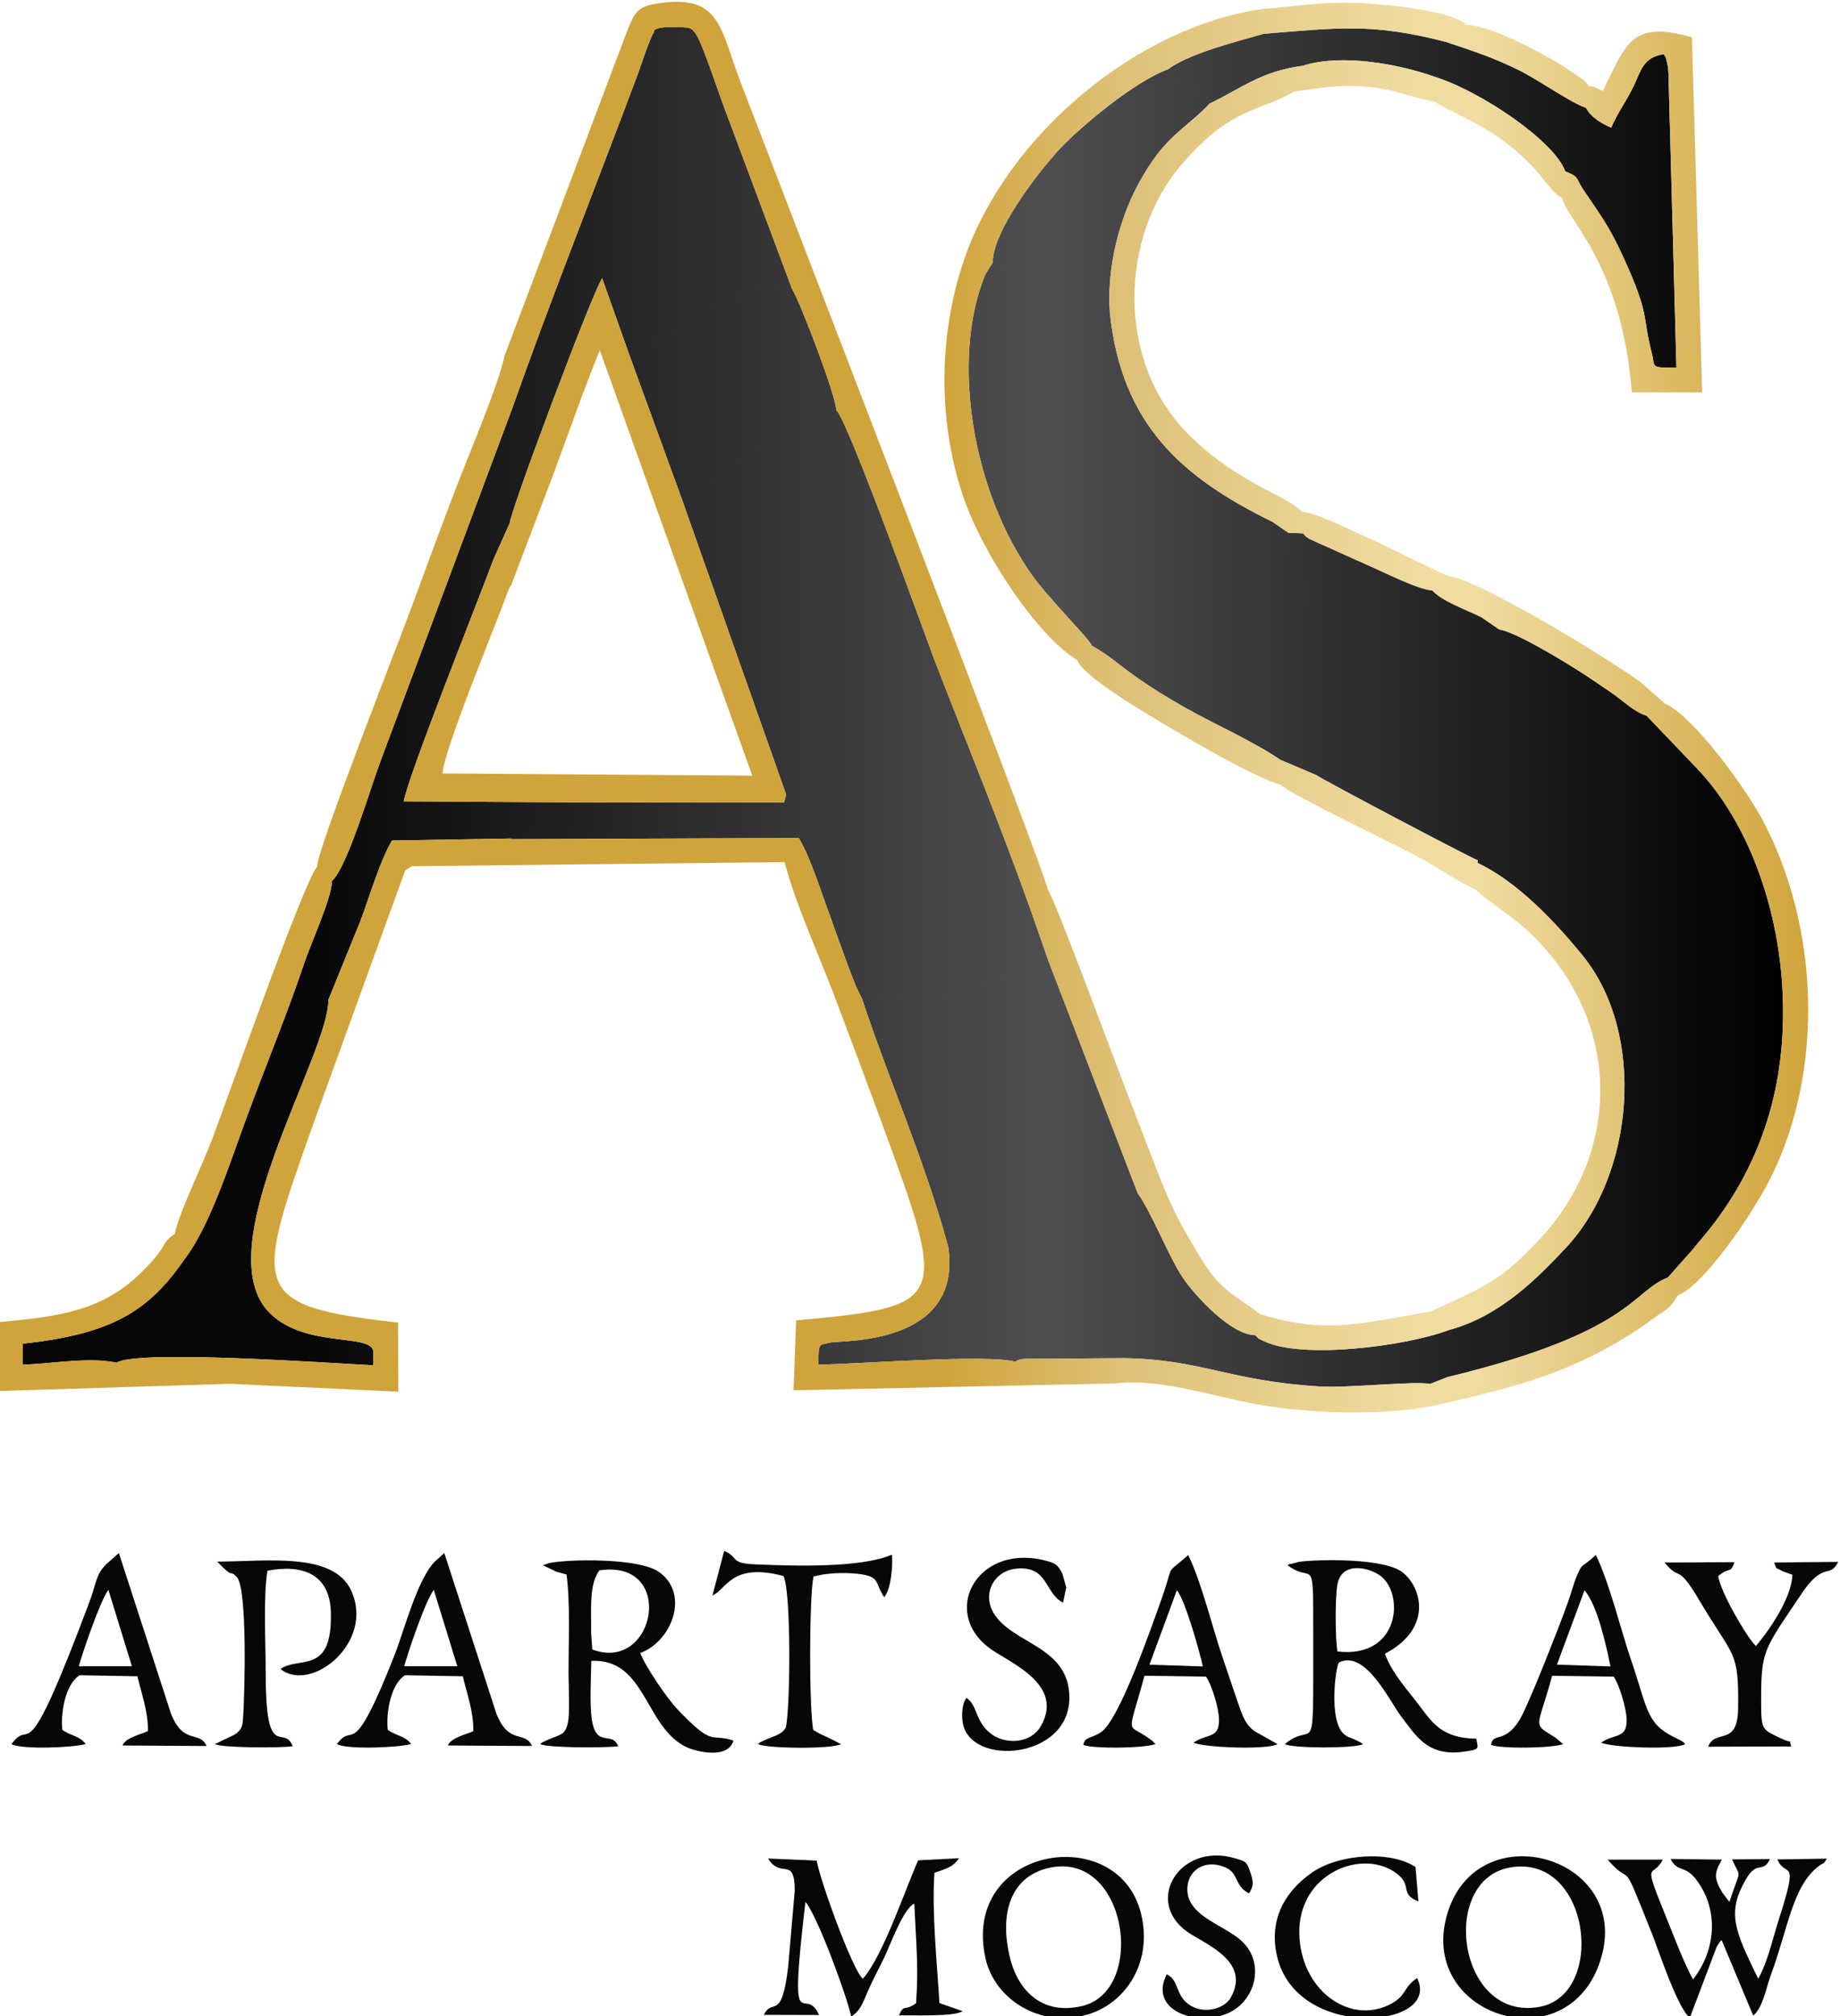 <?xml version="1.0" encoding="UTF-8"?> <svg xmlns="http://www.w3.org/2000/svg" xmlns:xlink="http://www.w3.org/1999/xlink" xmlns:xodm="http://www.corel.com/coreldraw/odm/2003" xml:space="preserve" width="43.565mm" height="47.72mm" version="1.1" style="shape-rendering:geometricPrecision; text-rendering:geometricPrecision; image-rendering:optimizeQuality; fill-rule:evenodd; clip-rule:evenodd" viewBox="0 0 4356.5 4772"> <defs> <style type="text/css"> .fil1 {fill:#070708} .fil0 {fill:url(#id0)} .fil2 {fill:url(#id1)} </style> <linearGradient id="id0" gradientUnits="userSpaceOnUse" x1="717.31" y1="1672.94" x2="4221.68" y2="1672.94"> <stop offset="0" style="stop-opacity:1; stop-color:#070708"></stop> <stop offset="0.502" style="stop-opacity:1; stop-color:#4F4F52"></stop> <stop offset="1" style="stop-opacity:1; stop-color:black"></stop> </linearGradient> <linearGradient id="id1" gradientUnits="userSpaceOnUse" x1="2236.16" y1="1674.72" x2="4281.17" y2="1674.72"> <stop offset="0" style="stop-opacity:1; stop-color:#CFA43A"></stop> <stop offset="0.2" style="stop-opacity:1; stop-color:#DEC076"></stop> <stop offset="0.549" style="stop-opacity:1; stop-color:#F0DCA1"></stop> <stop offset="0.592" style="stop-opacity:1; stop-color:#F0DCA1"></stop> <stop offset="0.62" style="stop-opacity:1; stop-color:#F0DCA1"></stop> <stop offset="1" style="stop-opacity:1; stop-color:#CFA43A"></stop> </linearGradient> </defs> <g id="Слой_x0020_1">  <path class="fil0" d="M3498.99 2036.15l-0.88 6.1c95.02,44.41 185.72,141.27 249.5,219.86 149.94,184.77 123.23,518.08 -41.66,692.73 -64.38,68.19 -152.96,160.22 -275.82,192.99 -102.84,38.76 -345.7,68.9 -434.88,27.38 -23.77,-11.07 -11.48,-4.65 -23.35,-15.43 -57.37,0.47 -144.92,-96.08 -171.73,-136.39 -33.8,-50.84 -74.15,-155.11 -106.58,-199.45l-36.07 0.29c-28.73,17.34 43.52,20.52 -165.46,84.99 -199.76,61.63 -187.64,11.68 -222.32,23.22 -26.3,8.76 -6.03,-0.53 -24.8,17.78 35.64,237.15 -256.67,220.99 -279.06,227.21 -25.92,7.2 -28.29,-3.75 -28.37,52.3 93.42,-1.39 399.63,-25.28 466.3,-6.92 9.58,-5 1.5,-3.37 20.82,-6.81l236.24 -1.57c185.27,2.8 248.02,54.15 465.39,67.01 65.11,3.85 224.78,-13.37 259.78,-6.15l41.54 -16.28c437.66,-105.63 436.84,-203.82 521.16,-235.37l57.61 -64.75c17.1,-21.62 35.42,-41.72 53.22,-65.4 120.82,-160.71 173.27,-346.76 160.13,-560.95 -11.46,-186.69 -79.48,-384.34 -199.9,-511.92l-121.71 -127.19c-27.85,-7.26 -57.35,-36.95 -85.08,-55.66 -31.24,-21.08 -49.5,-33.85 -81.21,-53.94 -31.21,-19.78 -146.94,-90.36 -181.97,-93.85l-5.75 2.02c-12.23,34.18 4.92,94.69 8.44,138.16 5.1,62.92 -6.43,101.51 -8.02,152.49 -1.88,60.84 -8.76,89.21 -19.45,142.89 -3.41,17.06 -1.88,53.72 -3.32,68.18 -3.93,39.25 -5.44,22.06 -22.74,42.43zm-1458.58 325.8c65.08,197.64 146.32,375.91 204.53,588.27 18.77,-18.31 -1.5,-9.02 24.8,-17.78 34.68,-11.54 22.56,38.41 222.32,-23.22 208.98,-64.47 136.73,-67.65 165.46,-84.99l36.07 -0.29 -211.43 -550.33c-30.34,-11.95 -23.16,-13.97 -40.99,12.52 -9.05,13.43 3.94,8.35 -24.18,20.47l-91.46 26.92c-171.01,45.78 -98.75,18.05 -198.46,20.4l-86.66 8.03zm-428.93 -1188.92l249.74 707.23 -4.72 18.55 -474.81 0.32c-18.92,43.91 2.72,29.98 8.47,70 -30.82,0.35 -61.61,1.35 -92.42,1.43 -10.96,0.03 -42.39,-0.71 -51.27,0.57l-41.86 14.93 686.63 -2.65c27.41,44.91 53.99,131.24 75.43,188.58 14.36,38.41 57.11,165.34 73.74,189.96l86.66 -8.03c99.71,-2.35 27.45,25.38 198.46,-20.4l91.46 -26.92c28.12,-12.12 15.13,-7.04 24.18,-20.47 17.83,-26.49 10.65,-24.47 40.99,-12.52l-37.17 -106.78c-71.18,-200.98 -153.57,-401.61 -230.24,-598.98 -19.76,-50.88 -204.97,-568.7 -234.63,-597.38 0.13,18.37 -6.94,9.52 1.15,22.02 -35.5,-9.53 -39.06,-0.63 -98.72,22.8 -20.89,8.2 -32.49,13.72 -52.02,23.59 -20.44,10.32 -25.97,12.82 -43.28,23.73l-35.47 24.23c-86.29,51.56 -45.79,32.71 -93.84,74.99 -22.9,20.16 -18.12,29.47 -46.46,11.2zm-123.16 -337.76l123.16 337.76c28.34,18.27 23.56,8.96 46.46,-11.2 48.05,-42.28 7.55,-23.43 93.84,-74.99l35.47 -24.23c17.31,-10.91 22.84,-13.41 43.28,-23.73 19.53,-9.87 31.13,-15.39 52.02,-23.59 59.66,-23.43 63.22,-32.33 98.72,-22.8 -8.09,-12.5 -1.02,-3.65 -1.15,-22.02 -0.18,-31.81 -85.32,-255.65 -105.38,-288 -84.47,-17.8 -131.92,20.56 -205.5,58.04l-133.66 78.26c-32.47,21.95 -13.45,6.25 -47.26,16.5zm-275.71 131.64l-313.68 839.83c-21.36,56.94 -76.96,246.1 -112.95,278.36 -1.09,43.36 -51.86,150.09 -68.67,203.31 0.09,0.04 19.13,4.54 23.76,8.47 -20.64,40.76 -9.9,12.44 0.53,58.47 6.21,-2.03 20.04,-12.04 32.78,-6.18l3.22 16.84 76.76 -188.98c20.74,-55.97 47.75,-146.29 73.96,-187.73l282.8 -4.8 -6.51 1.56 41.86 -14.93c8.88,-1.28 40.31,-0.54 51.27,-0.57 30.81,-0.08 61.6,-1.08 92.42,-1.43 -5.75,-40.02 -27.39,-26.09 -8.47,-70l-425.74 -2.59c9.72,-58.39 169.11,-456.71 212.6,-573.21l38.15 -84.67c3.96,-36.46 201.42,-560.35 219.09,-579.88l62.53 176.49c33.81,-10.25 14.79,5.45 47.26,-16.5l133.66 -78.26c73.58,-37.48 121.03,-75.84 205.5,-58.04l-150.26 -401.73c-15.29,-38.08 -59.92,-173.75 -74.69,-196.81 -13.3,-20.77 -16.33,-18.78 -47.38,-19.84 -62.2,-2.14 -53.93,12.43 -54.41,12.98 -7.85,8.72 -31.79,81.8 -37.86,98.03 -99.95,267.4 -205.74,531.99 -297.53,791.81zm1903.41 867.18c7.02,6.86 364.29,195.36 382.97,202.06 17.3,-20.37 18.81,-3.18 22.74,-42.43 1.44,-14.46 -0.09,-51.12 3.32,-68.18 10.69,-53.68 17.57,-82.05 19.45,-142.89 1.59,-50.98 13.12,-89.57 8.02,-152.49 -3.52,-43.47 -20.67,-103.98 -8.44,-138.16l5.75 -2.02 -42.35 -29.22c-38.11,-18.66 -94.34,-38.59 -115.96,-63.14 -36.53,-3.32 -114.4,-43.46 -156.83,-61.72l-134.57 -60.43c-12.37,-8.73 -5.81,-3.18 -14.77,-13.18l-34.81 -1.34c-22.53,34.81 37.09,63.26 65.2,236.91 14.69,90.68 29.71,155.72 9.09,215.13 -10.65,30.7 -6.75,48.01 2.85,70.55 -23.64,24.07 -36.41,1.45 -11.66,50.55zm-531.35 -306.15c41.39,22.83 67.68,48.12 109.54,77.29 37.48,26.13 70.34,45.83 109.33,68.19 66.22,37.96 163.37,80.62 227.81,124.86l84.67 35.81c-24.75,-49.1 -11.98,-26.48 11.66,-50.55 -9.6,-22.54 -13.5,-39.85 -2.85,-70.55 20.62,-59.41 5.6,-124.45 -9.09,-215.13 -28.11,-173.65 -87.73,-202.1 -65.2,-236.91l-37.81 -25.98c-218.23,-106.87 -356.67,-232.5 -384.81,-493.08l-27.42 0.36c4.21,-21.19 11.53,-27.11 0.61,-39.95 -20.08,-23.6 8.44,3.23 -22.46,-1.23 -8.34,-1.21 -53.53,-24.47 -74.1,-31.35l-154.1 -48.43 -18.08 29.06c-83.22,205.32 -27.44,518.21 112.81,713.21 39.28,54.61 137.96,152.96 139.49,164.38zm-234.22 -906.65l154.1 48.43c20.57,6.88 65.76,30.14 74.1,31.35 30.9,4.46 2.38,-22.37 22.46,1.23 10.92,12.84 3.6,18.76 -0.61,39.95l27.42 -0.36c-8.29,-108.16 22.68,-223.83 66.78,-305.36 60.28,-111.41 101.06,-123.37 162,-183.68l7.12 -7.72c-12.41,-33.37 3.22,1.46 -14.07,-17.56l-40.96 -37.35c-21.02,-11.32 1.26,10.49 -43.39,-2.69l0.51 -23.77c-82.67,30.16 -207.31,137.06 -252.71,184.25 -38.36,39.89 -162.81,192.17 -162.75,273.28zm641.39 -541.28c-67.08,19.09 -178.79,47.63 -225.93,83.75l-0.51 23.77c44.65,13.18 22.37,-8.63 43.39,2.69l40.96 37.35c17.29,19.02 1.66,-15.81 14.07,17.56 74.15,-34.75 119.44,-75.9 219.68,-89.31 95.25,-30.06 230.51,-3.27 313.04,25.78 112.84,35.71 285,154.07 309.29,223.87 34.69,13.8 24.4,15.91 43.16,43.86 42.09,62.72 59.76,83.47 94.52,159.33 64.08,139.89 43.8,136.35 67.47,227.4 8.75,33.65 -6.07,34.12 58.26,34.32l-18.88 -696.91c-0.92,-12.65 -0.18,-11.5 -3.13,-24.06 -4.93,-21.04 -1.76,-10.26 -7.93,-21.07 -49.48,6.67 -54.62,40.72 -71.53,75.73 -17.72,36.7 -37.76,62.54 -53.09,98.11 -24.17,-10.96 -46.88,-23.75 -59.84,-47.23 -31.6,-9.15 -112.28,-65.84 -156.28,-87.68 -63.41,-31.48 -105.43,-44.58 -174.9,-68.05 -173.07,-44.93 -254.43,-33.63 -431.82,-19.21zm-2555.32 2900.66c-87.25,126.84 -177.33,176.82 -382.75,199.51l-0.02 49.58c68.21,-1.94 157.25,-18.95 222.04,-4.66 48.77,-31.7 515.6,1.67 607.94,6.12l-0.01 -34.7c-9.62,-40.59 -159.76,-6.51 -243.57,-87.52 -155.48,-150.29 138.28,-610.4 137.45,-742.99l-3.22 -16.84c-12.74,-5.86 -26.57,4.15 -32.78,6.18 -10.43,-46.03 -21.17,-17.71 -0.53,-58.47 -4.63,-3.93 -23.67,-8.43 -23.76,-8.47 -38.73,114.38 -89.27,236.6 -133.07,355.36 -39.86,108.05 -87.43,258.95 -147.72,336.9z"></path> <path class="fil1" d="M1399.53 3839.98c-0.08,-46.62 -2.44,-93.35 19.71,-123.52 183.08,-26.94 132.67,243.87 -16.89,187.29l-2.78 -38.37 -0.04 -25.4zm-114.09 -135.46l32.03 15.3c3.06,1.09 18.01,4.65 23.94,6.6 8.97,68.5 4.64,158.26 4.66,232.1 0.01,27.53 3.34,93.27 -1.11,116.44 -6.4,33.31 -18.5,29.09 -48.54,43.02 -19.21,8.91 -8.06,2.4 -17.3,9.87 16.89,8.78 153.91,9.38 184.42,4.94 -14.98,-38.11 -52.14,6.68 -62.55,-65.05 -5.02,-34.59 -1.66,-99.93 -0.9,-137.06 130.84,-5.73 125.87,159.67 227.91,205.46 16.89,7.58 95.13,29.69 108.61,-16.76 -56.47,-18.91 -44.23,18.97 -134.3,-75.71 -19.82,-20.84 -73.59,-97.15 -86.37,-131.56 74.43,-27.13 117.81,-138.88 45.01,-191.36 -47.46,-34.22 -215.88,-31.11 -261.55,-21.29l-13.96 5.06z"></path> <path class="fil1" d="M3166.43 3908.49c-4.98,-31.72 -5.65,-121.82 -0.16,-156.88 9.14,-58.41 76.93,-42.07 103.49,-21.09 55.98,44.2 43.46,195.41 -103.33,177.97zm-117.76 -203.97c61.91,46.89 60.69,-36.13 60.64,169.33 -0.07,312.94 4.44,193.1 -67.24,254 17.48,10.06 166.17,10.68 184.97,0 -6.52,-5.4 -8.02,-5.13 -21.27,-11.62 -13.25,-6.48 -11.58,-2.65 -22.55,-11.17 -38.8,-30.12 -20.51,-163.66 -13.02,-170.57 63.37,-30.99 119.85,92.38 147.94,128.69 33.59,43.41 61.84,94.95 147.46,82.55 39.38,-5.7 33.92,-5.96 29.9,-30.74 -79.76,-1.28 -102.72,-35.49 -134.42,-77.75 -26.3,-35.07 -66.42,-78.3 -81.9,-123.5 112.03,-58.59 88.71,-155 41.99,-192.26 -42.91,-34.22 -198.5,-31.44 -245.31,-25.18l-20.88 5.59c-1.16,-1.97 -4.35,1.47 -6.31,2.63z"></path> <path class="fil1" d="M2212.45 4432.46c26.19,-9.56 44.17,-13.06 58.01,-34.63l-96.63 5.02c-32.79,74.77 -84.1,227.97 -131.07,280.28 -24.78,-21.52 -100.69,-231.71 -109.22,-279.71l-114.97 -4.92c30.82,50.04 63.08,-7.56 63.08,76.48l-15.49 179.13c-15.54,132.96 -37.85,72.68 -57.48,114.41l130.59 0.36c-34.74,-78.05 -72.87,77.67 -32.27,-267.67 27.82,31.9 96.64,218.67 108.48,271.44 24.68,-16.31 29.06,-37.91 43.7,-69.89 10.53,-23.01 22.29,-45.39 33.59,-68.14 13.46,-27.07 46.19,-119.13 71.99,-129.1 4.12,93.03 10.46,146.73 4.21,235.45 -27.48,20.36 -27.81,-0.13 -40.68,28.96 33.96,-1.21 129.03,3.68 151.02,-10.03l-55.01 -19.28c-5.79,-95.23 -18.37,-215.85 -11.85,-308.16z"></path> <path class="fil1" d="M3806.23 4401.19c65.22,73.96 25.71,-23.34 105.83,177.04 14.28,35.71 59.08,173.45 88.93,197.11l63.6 -168.07c7.92,-12.47 5.12,-8.51 11.58,-15.91l74.79 178.88c22.85,-17.93 31.06,-67.04 41.01,-93.73 41.44,-111.27 51.72,-211.85 113.34,-259.33 15.1,-11.62 9.71,-1.69 20.11,-18.33l-117.11 1.82c19.48,47.1 53.17,-13.02 3.04,143.21 -15.19,47.33 -25.42,97.27 -48.44,139.29 -55.98,-114.53 -74.73,-155.91 -29.73,-234.62 27.37,-47.86 40.01,-12.55 57.63,-48.75l-89.88 0.84c21.82,49.26 20.9,16.35 -6.22,100.55l-16.47 -21.41c-20.58,-34.4 -16.9,-45.13 -9.88,-62.63l5.74 -10.93c0.41,-2.99 2.46,-3.58 3.15,-5.11l-121.85 -1.52c16.98,33.28 33.33,12.84 60.82,49.02 54.15,71.3 46.65,166.93 -7.79,236.12 -22.35,-41.33 -42.67,-95.84 -61.17,-141.46 -61.36,-151.31 -34.62,-93.16 -10.37,-142.2l-130.66 0.12z"></path> <path class="fil1" d="M957.17 3943.44c6.65,-26.33 48.79,-152.72 69.86,-180.66l55.69 180.7 -125.55 -0.04zm-39.1 150.77c-4.63,-41.63 7.72,-109.02 40.96,-129.41l136.85 2.43c9.13,40.46 25.51,82.51 24.82,129.77 -13.4,7.07 -52.89,14.82 -60.34,34.02l199.4 1.22c-17.59,-38.1 -54.07,-0.7 -84.44,-76.48l-123.38 -380.23 -19.4 17.52c-42.72,37.79 -76.51,168.55 -98.33,223.91 -103.61,262.84 -95.21,153.64 -136.6,210.89 25.88,13.53 147.91,7.96 175.92,-0.3 -15.87,-20.16 -31.54,-17.33 -55.46,-33.34z"></path> <path class="fil1" d="M186.67 3943.48c6.28,-24.82 50.28,-154.98 69.97,-180.73l55.65 180.73 -125.62 0zm-39.1 150.76c-4.56,-41.74 7.76,-109.05 41,-129.44l136.81 2.43c9.19,40.4 25.56,82.48 24.82,129.7 -13.38,7.07 -52.85,14.88 -60.31,34.08l199.4 1.23c-17.71,-38.1 -54.11,-0.68 -84.42,-76.49l-123.43 -380.18 -28.93 25.54c-26.39,25.61 -24.2,45.94 -39.61,87.11 -160.46,428.44 -135.3,269.99 -185.76,339.63 25.81,13.49 147.96,7.97 175.92,-0.26 -15.77,-20.06 -31.76,-17.62 -55.49,-33.35z"></path> <path class="fil1" d="M2786.41 3763.49c20.64,25.26 55.19,150.3 61.45,180.43l-126.33 -4.08 64.88 -176.35zm-58.68 356.17c-61.37,-47.76 -60.25,1.79 -18,-153.68l145.83 2.1c13.81,20.18 30.45,74.76 30.62,102.21 0.29,45.91 -28.31,31.53 -60.38,54.03 25.16,11.8 174.31,17.45 199.09,3.53l-54.2 -30.42c-16.99,-12.1 -25.84,-28.46 -33.75,-50.79 -13.58,-38.34 -26.69,-78.91 -40.93,-119.91 -24.37,-70.22 -50.87,-181.69 -82.78,-246.55l-12.95 11.37c-42.02,35.96 -19.24,6.87 -52.68,99.85 -20.74,57.66 -97.33,279.62 -140.74,308.08 -25.6,16.78 -39.18,10.43 -41.62,30.28 24.79,9.28 139.75,8.18 170.7,-1.91l-8.21 -8.19z"></path> <path class="fil1" d="M3751.68 3763.49c31.22,38.52 49.94,125.86 61.41,180.45l-126.73 -4.27 65.32 -176.18zm-68.53 349.28c-56.74,-36.08 -43.8,-16.32 -8.19,-146.72l145.8 2.01c13.5,19.35 30.43,76.77 30.62,102.26 0.34,45.77 -28.32,31.6 -60.41,53.97 25.27,11.82 174.25,17.51 199.17,3.56 -7.27,-7.49 -1.31,-2.97 -14.68,-10.71l-11.34 -5.6c-67.41,-33.22 -62.76,-67.89 -102.89,-184.84 -24.01,-69.96 -50.84,-181.6 -82.8,-246.52 -38.42,35.16 -29.81,16 -44.24,47.88 -7.56,16.69 -14.18,42.73 -21.54,63.21 -15.8,43.96 -32.55,85.96 -49.38,128.41 -17.7,44.65 -32.8,81.18 -52.41,125.21 -40.64,91.24 -76.26,49.97 -80.42,84.87 24.78,9.26 139.78,8.2 170.69,-1.91l-17.98 -15.08z"></path> <path class="fil1" d="M514.2 3695.8c41.09,43.03 27.03,17.69 45.75,35.54 26.9,25.64 18.97,282.7 15.91,328.8 -1.43,21.64 -1.15,32.29 -20.09,45.02l-47.1 22.69c16.89,8.79 153.78,9.37 184.4,4.97 -21.48,-55.09 -64.15,42.53 -64,-174.3 0.05,-68.67 -5.98,-181.64 4.19,-241.14 84.89,-16.27 147.31,9.38 150.02,97.02 4.71,151.9 -75.08,103.98 -119.25,135.65 72.67,58.3 223.74,-63.41 167.57,-185.48 -42.66,-92.7 -201.95,-68.76 -317.4,-68.77z"></path> <path class="fil1" d="M3573.34 4420.11c191.3,-36.12 231.66,299 72.65,329.3 -194.03,36.98 -238.98,-297.89 -72.65,-329.3zm217.07 215.74c73,-239.79 -285.56,-345.28 -361.69,-112.8 -80.92,247.09 284.97,364.8 361.69,112.8z"></path> <path class="fil1" d="M2477.06 4422.32c190.2,-51.33 241.3,288.97 84.5,325.45 -97.57,22.7 -153.88,-40.56 -171.7,-119.9 -22.03,-98.04 1.67,-182.46 87.2,-205.55zm-143.47 213.53c20.71,92.1 124.29,164.66 239.36,132.5 91.28,-25.51 157.64,-123.56 128.41,-240.31 -54.82,-218.91 -427.47,-157.79 -367.77,107.81z"></path> <path class="fil1" d="M3941.19 3697.94c38.26,47.38 27.7,-2.61 83.05,90.85 80.76,136.36 92.96,115.58 91.02,254.97 -1.27,92.07 -54.48,46.16 -70.84,90.16l196.66 -0.62c-8.8,-23.15 10.97,-2.23 -24.83,-19.33 -42.33,-20.22 -46.19,-18.83 -46.43,-78.69 -0.53,-132.62 4.9,-127.17 93.77,-260.75 55.16,-82.92 67.81,-36.33 88.67,-78.04l-151.84 1.42c7.49,19.59 2.15,10.23 20.48,20.85 1.39,0.8 19.7,6.8 22.95,8.17 -2.13,57.42 -57.96,134.99 -86.34,168.8 -21.99,-20.77 -85.19,-130.33 -89.35,-165.81 29.5,-24.19 27.52,-2.97 38.58,-32.72l-165.55 0.74z"></path> <path class="fil1" d="M2531.94 4017.78c-0.12,-122.65 -135.25,-126.07 -179.46,-200.34 -27.74,-46.59 1.46,-100.49 54.98,-105.06 74.55,-6.37 64.76,56.75 109.44,80.86l7.54 -36.18c-0.07,-1.36 -9.34,-33.19 -9.43,-33.37 -10.43,-20.56 -16.29,-24.87 -45.38,-31.61 -160.58,-37.19 -245.49,129.2 -119.9,213.4 50.39,33.78 168.47,83.89 115.06,178.96 -23.69,42.15 -80.46,43.61 -113.29,22.42 -43.04,-27.78 -35.53,-70.3 -63.2,-88.53 -11.09,14.15 -11.54,41.85 -8.99,58.17 16.45,105.42 252.76,88.23 252.63,-58.72z"></path> <path class="fil1" d="M1812.31 4117.64c-24.75,11.86 -7.15,1.86 -17.51,10.21 21.53,10.76 175.31,11.94 196.65,0l-33.19 -16.76c-17.48,-7.77 -19.85,-8.96 -32.73,-16.81 -9.99,-48.97 -9.88,-314.37 0.55,-363.03 28.14,-8.28 71.67,-10.4 106.94,-6.27 52.34,6.14 37.52,21.62 60.54,55.2 17.17,-22.01 20.36,-76.02 18.27,-100.8 -73.98,31.7 -229,26.97 -323.36,23.01 -62.11,-2.61 -37.56,-16.19 -73.86,-31.94l-27.7 105.35c33.13,-13.21 44.03,-78.84 167.94,-45.88 18.73,35.03 16.45,313.91 5.68,358.54 -9.01,17.33 -31.26,21.05 -48.22,29.18z"></path> <path class="fil1" d="M3355.1 4681.45c-35.16,23.82 -23.37,43.14 -67.93,64.17 -94.98,44.81 -207.86,-37.24 -210.82,-169.12 -3.14,-139.4 141.21,-199.72 223.19,-147.59 50.08,31.85 10.04,52.35 58.75,71.08l-6.75 -81.29c-61.15,-40.21 -182.01,-30.12 -243.71,12.08 -55.77,38.13 -106,102.94 -84.42,198.13 46.01,203.04 392.18,171.96 331.69,52.54z"></path> <path class="fil1" d="M2762.43 4672.42c-42.26,82.51 62.12,122.77 139.18,94.51 68.91,-25.28 96.71,-119.11 38.3,-173.1 -43.84,-40.53 -139.96,-61.22 -127.6,-134.62 5.71,-33.95 39.94,-56.71 82.55,-42.22 41.18,14.01 24.07,43.9 62.3,64.02 10.66,-16.2 11.43,-26.23 3.13,-50.05 -8.91,-25.53 -9.78,-25.08 -36.21,-33.02 -132.53,-39.8 -221.86,108.06 -103.73,180.17 47.83,29.2 138.85,69.5 93.51,149.79 -15.16,26.84 -64.45,40.28 -98.87,16.31 -32.5,-22.64 -22.89,-57.38 -52.56,-71.79z"></path> <path class="fil2" d="M2550.72 1562.13c9.2,-13.51 11.66,-13.36 33.91,-16.05 6.88,-10.53 4.43,2.07 0.04,-18.14 -1.53,-11.42 -100.21,-109.77 -139.49,-164.38 -140.25,-195 -196.03,-507.89 -112.81,-713.21l18.08 -29.06c-0.06,-81.11 124.39,-233.39 162.75,-273.28 45.4,-47.19 170.04,-154.09 252.71,-184.25 47.14,-36.12 158.85,-64.66 225.93,-83.75l-21.22 -12.87 19.81 -45.92c-293.2,40.09 -603.19,293.93 -706.16,588.82 -61.94,177.37 -64.74,383.5 -4.46,562.86 47.7,141.9 180.65,336.43 270.91,389.23zm1211.06 -1358.71c-7.22,34.28 1.65,-8.96 1.99,25.97 0.31,31.51 6.94,9.24 -8.93,25.56 12.96,23.48 35.67,36.27 59.84,47.23 15.33,-35.57 35.37,-61.41 53.09,-98.11 16.91,-35.01 22.05,-69.06 71.53,-75.73 6.17,10.81 3,0.03 7.93,21.07 2.95,12.56 2.21,11.41 3.13,24.06l18.88 696.91c-64.33,-0.2 -49.51,-0.67 -58.26,-34.32 -23.67,-91.05 -3.39,-87.51 -67.47,-227.4 -34.76,-75.86 -52.43,-96.61 -94.52,-159.33 -18.76,-27.95 -8.47,-30.06 -43.16,-43.86 9.54,28.08 3.54,22.22 1.73,33.71 -0.3,1.89 3.2,-9.87 -3.39,13.39 -3.14,11.06 -0.07,6.96 -5.49,16.14 12.63,55.09 139.66,152.94 165.14,459.77l166.37 -0.02 -24.25 -840.19c-148.73,-42.79 -156.48,21.21 -211.29,127.22 -21.45,-10.29 -13.16,-8.37 -32.87,-12.07zm136.31 1490.01l121.71 127.19c120.42,127.58 188.44,325.23 199.9,511.92 13.14,214.19 -39.31,400.24 -160.13,560.95 -17.8,23.68 -36.12,43.78 -53.22,65.4l-57.61 64.75c19.44,30.44 -9.25,-16.04 1.76,21.45 7.34,24.99 -6.1,20.27 22.42,20.65 59.83,-22.93 177.9,-193.11 221.87,-283.09 124.7,-255.16 111.05,-588.99 -19.47,-837.85 -42.76,-81.54 -167.65,-251.74 -233.9,-280.02 -45.5,19.01 -16.09,-1.99 -43.33,28.65zm-1034.27 -1448.3l-7.12 7.72c-60.94,60.31 -101.72,72.27 -162,183.68 -44.1,81.53 -75.07,197.2 -66.78,305.36 28.14,260.58 166.58,386.21 384.81,493.08l37.81 25.98 34.81 1.34 10.83 -10.27c-22.46,-3.21 -36.21,-11.23 -23.3,-33.51 -1.3,-3.17 -31.9,6.38 -1.59,-6.07 12.2,-5.02 -3.83,0.3 10.62,-1.63 -32.19,-36.92 -147.71,-65.18 -263.64,-178.38 -180.86,-176.61 -163.98,-474.12 -23.5,-639.74 118.71,-139.95 183.56,-126.24 269.33,-175.94l12.8 -32.77c1.49,-0.79 5.97,-2.13 12.15,-6.1 -12.18,-14.6 -4.79,-7.63 -5.55,-22.06 -100.24,13.41 -145.53,54.56 -219.68,89.31zm630.56 1860.52c27.94,27.33 84.2,62.62 115.71,90.94 229.61,206.42 235.13,523.9 33.64,738.07 -87.52,93.03 -121.69,108.19 -256.37,169.21 32.59,38.02 24.11,-12.53 42.77,43.96 122.86,-32.77 211.44,-124.8 275.82,-192.99 164.89,-174.65 191.6,-507.96 41.66,-692.73 -63.78,-78.59 -154.48,-175.45 -249.5,-219.86 -7.74,19.08 -4.85,36.34 -3.73,63.4zm-108.34 1169.64l29.22 4.45c-15.96,29.33 -13.64,9.23 -16.71,46.38 174.03,-39.49 307.32,-72.15 455.4,-164.18 25.65,-15.94 39.15,-25.93 60.16,-41.19 34.5,-25.06 35.18,-18.64 58.81,-55.01 -28.52,-0.38 -15.08,4.34 -22.42,-20.65 -11.01,-37.49 17.68,8.99 -1.76,-21.45 -84.32,31.55 -83.5,129.74 -521.16,235.37l-41.54 16.28zm5.48 -1877.67c21.62,24.55 77.85,44.48 115.96,63.14l42.35 29.22c35.03,3.49 150.76,74.07 181.97,93.85 31.71,20.09 49.97,32.86 81.21,53.94 27.73,18.71 57.23,48.4 85.08,55.66 27.24,-30.64 -2.17,-9.64 43.33,-28.65l-55.43 -49.17c-91.82,-66.39 -392.81,-248.18 -460.76,-253.34 -39.6,6.52 -18.42,4.08 -22.85,20.15 -5.03,18.28 15.7,10.7 -10.86,15.2zm-840.8 164.51c9.84,36.53 167.61,129.74 220.61,160.78 57.55,33.71 198.54,116.78 261.99,134.78 -18.48,-22.48 -9.76,-17.08 -33.59,-24.52 13.94,-10.26 25.96,-7.55 31.62,-34.89 -64.44,-44.24 -161.59,-86.9 -227.81,-124.86 -38.99,-22.36 -71.85,-42.06 -109.33,-68.19 -41.86,-29.17 -68.15,-54.46 -109.54,-77.29 4.39,20.21 6.84,7.61 -0.04,18.14 -22.25,2.69 -24.71,2.54 -33.91,16.05zm482.6 295.56c14.56,16.8 191.49,103.1 226.94,121.08 39.19,19.87 81.33,39.23 118.13,60.5 41.26,23.85 76.94,48.73 115.99,66.38 -1.12,-27.06 -4.01,-44.32 3.73,-63.4l0.88 -6.1c-18.68,-6.7 -375.95,-195.2 -382.97,-202.06l-84.67 -35.81c-5.66,27.34 -17.68,24.63 -31.62,34.89 23.83,7.44 15.11,2.04 33.59,24.52zm-42.89 -1836.47l-19.81 45.92 21.22 12.87c177.39,-14.42 258.75,-25.72 431.82,19.21 11.75,-10.67 -18.79,-8.83 24.91,-9.78 -19.65,-29.46 -25.94,-34.08 24.02,-30.13 -34.08,-33.87 -179.81,-46.9 -222.93,-50.33 -101,-8.02 -166.48,4.4 -259.23,12.24zm-6.5 3088.78c0.5,27.78 2.49,29.87 16.73,45.1 -21,8.03 2.92,3.09 -28.76,4.68 11.87,10.78 -0.42,4.36 23.35,15.43 89.18,41.52 332.04,11.38 434.88,-27.38 -18.66,-56.49 -10.18,-5.94 -42.77,-43.96 -154.75,25.28 -246.7,56.29 -403.43,6.13zm413.46 -2869.13c37.71,26.86 141.31,57.24 233.97,156.2l46.28 55.62c13.95,12.81 10.35,8.65 21.04,16.02 5.42,-9.18 2.35,-5.08 5.49,-16.14 6.59,-23.26 3.09,-11.5 3.39,-13.39 1.81,-11.49 7.81,-5.63 -1.73,-33.71 -24.29,-69.8 -196.45,-188.16 -309.29,-223.87 3.48,35.52 -2.67,35.85 0.85,59.27zm26.27 -141.65c69.47,23.47 111.49,36.57 174.9,68.05 44,21.84 124.68,78.53 156.28,87.68 15.87,-16.32 9.24,5.95 8.93,-25.56 -0.34,-34.93 -9.21,8.31 -1.99,-25.97 -7.38,-9 -4.81,-6.88 -14.03,-15.13l-45.69 -31.28c-52.88,-31.92 -172.19,-97.87 -229.47,-97.7 -49.96,-3.95 -43.67,0.67 -24.02,30.13 -43.7,0.95 -13.16,-0.89 -24.91,9.78zm-338.31 1163.07c8.96,10 2.4,4.45 14.77,13.18l134.57 60.43c42.43,18.26 120.3,58.4 156.83,61.72 26.56,-4.5 5.83,3.08 10.86,-15.2 4.43,-16.07 -16.75,-13.63 22.85,-20.15l-169.46 -81.85c-45.7,-19.54 -135.32,-66.3 -173.86,-69.61 -14.45,1.93 1.58,-3.39 -10.62,1.63 -30.31,12.45 0.29,2.9 1.59,6.07 -12.91,22.28 0.84,30.3 23.3,33.51l-10.83 10.27zm-21.25 -1045.54c62.15,-8.4 105.44,-17.61 172.83,-11.47 64.45,5.87 105.63,25.78 160.46,35.59 -3.52,-23.42 2.63,-23.75 -0.85,-59.27 -82.53,-29.05 -217.79,-55.84 -313.04,-25.78 0.76,14.43 -6.63,7.46 5.55,22.06 -6.18,3.97 -10.66,5.31 -12.15,6.1l-12.8 32.77zm-424.53 3057.53c112.52,-14.26 250.35,37.05 364.58,53.99 118.91,17.62 272.26,22.46 394.4,-2.15 3.07,-37.15 0.75,-17.05 16.71,-46.38l-29.22 -4.45c-35,-7.22 -194.67,10 -259.78,6.15 -217.37,-12.86 -280.12,-64.21 -465.39,-67.01l-236.24 1.57c-19.32,3.44 -11.24,1.81 -20.82,6.81l231.62 3.42c18.14,27.71 9.85,-19.97 -3.27,5.49 -8.41,16.33 -25.78,-21.27 22.99,26.83l-15.58 15.73zm-1888.84 -1222.92l35.25 33.74c35.99,-32.26 91.59,-221.42 112.95,-278.36l313.68 -839.83c-9.81,-18.88 -5.43,-37.8 -5.15,-64.87 0.07,-6.42 -0.07,-28.09 -1.09,-33.54 -4.58,-24.43 0.5,-12.68 -11.63,-26.66 -15.06,70.27 -81.43,225.64 -111.23,303.23 -39.73,103.42 -74.61,198.54 -112.81,301.92 -31.75,85.91 -220.2,564.52 -219.97,604.37zm26.87 314.65c0.83,132.59 -292.93,592.7 -137.45,742.99 83.81,81.01 233.95,46.93 243.57,87.52l0.01 34.7c-92.34,-4.45 -559.17,-37.82 -607.94,-6.12l268.42 4.3c0.22,50.93 13.54,6.8 -0.6,45.63l399.48 18.64 -0.64 -163.52c-351.45,-39.46 -341.29,-75.21 -202.25,-465.7l209.68 -578.25c12.14,-30.7 3.43,-22.59 25.18,-36.07 25.61,-18.68 188.64,-3.53 235.95,-8.09l0.11 -57.54 -282.8 4.8c-26.21,41.44 -53.22,131.76 -73.96,187.73l-76.76 188.98zm429.1 -1127.35l-1.36 153.98c1.64,-2.12 3.86,-8 4.6,-6.6l104.02 -273.72c34.92,-94.68 68.68,-191.63 106.12,-283.62l361.11 1007.05 -733.55 -5.24 -6.96 6.45c59.06,5.35 118.23,-5.7 172.35,10.37l4.2 45.3 605.4 3.91c72.09,0.35 19.33,2.22 38.59,-16.28l-249.74 -707.23 -123.16 -337.76 -62.53 -176.49c-17.67,19.53 -215.13,543.42 -219.09,579.88zm-231.64 811.47l882.69 -9.8c24.5,95.8 79.81,216.64 115.85,311.64 40.13,105.77 78.33,207.82 117.37,314.21 152.89,416.67 152.96,425.76 -206.03,458.81l-6.09 165.35 760.72 -16.06 15.58 -15.73c-48.77,-48.1 -31.4,-10.5 -22.99,-26.83 13.12,-25.46 21.41,22.22 3.27,-5.49l-231.62 -3.42c-66.67,-18.36 -372.88,5.53 -466.3,6.92 0.08,-56.05 2.45,-45.1 28.37,-52.3 22.39,-6.22 314.7,9.94 279.06,-227.21 -58.21,-212.36 -139.45,-390.63 -204.53,-588.27 -16.63,-24.62 -59.38,-151.55 -73.74,-189.96 -21.44,-57.34 -48.02,-143.67 -75.43,-188.58l-686.63 2.65 6.51 -1.56 -0.11 57.54c-47.31,4.56 -210.34,-10.59 -235.95,8.09zm219.68 -1208.29c12.13,13.98 7.05,2.23 11.63,26.66 1.02,5.45 1.16,27.12 1.09,33.54 -0.28,27.07 -4.66,45.99 5.15,64.87 91.79,-259.82 197.58,-524.41 297.53,-791.81 6.07,-16.23 30.01,-89.31 37.86,-98.03 0.48,-0.55 -7.79,-15.12 54.41,-12.98 31.05,1.06 34.08,-0.93 47.38,19.84 14.77,23.06 59.4,158.73 74.69,196.81l150.26 401.73c20.06,32.35 105.2,256.19 105.38,288 29.66,28.68 214.87,546.5 234.63,597.38 76.67,197.37 159.06,398 230.24,598.98 21.35,-19.43 8.03,19.09 21,-32.28 7.32,-28.98 5.24,-13.53 -4.55,-26.43 13.42,-7.49 4.31,-4.04 19.11,-3.85 -11.42,-56.84 -672.29,-1766.14 -727.74,-1911.51 -48.41,-126.89 -46.59,-207.98 -197.2,-184.46 -49.77,7.77 -53.83,25.09 -70.88,65.53l-289.99 768.01zm1250.25 1324.99l37.17 106.78 211.43 550.33c32.43,44.34 72.78,148.61 106.58,199.45 26.81,40.31 114.36,136.86 171.73,136.39 31.68,-1.59 7.76,3.35 28.76,-4.68 -14.24,-15.23 -16.23,-17.32 -16.73,-45.1 -97.67,-70.45 -98.42,-56.89 -177.49,-194.36 -47.54,-82.65 -76.92,-174.69 -114.09,-267.17 -35.71,-88.85 -185.49,-498.97 -211.8,-544.2 -14.8,-0.19 -5.69,-3.64 -19.11,3.85 9.79,12.9 11.87,-2.55 4.55,26.43 -12.97,51.37 0.35,12.85 -21,32.28zm-1901.38 1108.2c14.14,-38.83 0.82,5.3 0.6,-45.63l-268.42 -4.3c-64.79,-14.29 -153.83,2.72 -222.04,4.66l0.02 -49.58c205.42,-22.69 295.5,-72.67 382.75,-199.51l-15.24 -33.1c-5.44,-12.21 -4.5,10.45 -7.44,-27.16 -23.93,16 -21.06,21.23 -36.06,42.29 -11.26,15.81 -23.26,28.31 -35.19,40.7 -95.85,99.58 -202.19,112.53 -346.78,125.85l-0.05 162.93 547.85 -17.15zm-129.77 -354.62c2.94,37.61 2,14.95 7.44,27.16l15.24 33.1c60.29,-77.95 107.86,-228.85 147.72,-336.9 43.8,-118.76 94.34,-240.98 133.07,-355.36 16.81,-53.22 67.58,-159.95 68.67,-203.31l-35.25 -33.74c-32.29,35.41 -224.56,583.84 -250.92,651.52 -21.83,56.07 -79.63,176.96 -85.97,217.53zm967.85 -1021.28l474.81 -0.32 4.72 -18.55c-19.26,18.5 33.5,16.63 -38.59,16.28l-605.4 -3.91 -4.2 -45.3c-54.12,-16.07 -113.29,-5.02 -172.35,-10.37l6.96 -6.45c3.92,-57.92 127.91,-355.55 157.7,-437.87l1.36 -153.98 -38.15 84.67c-43.49,116.5 -202.88,514.82 -212.6,573.21l425.74 2.59z"></path> </g> </svg> 